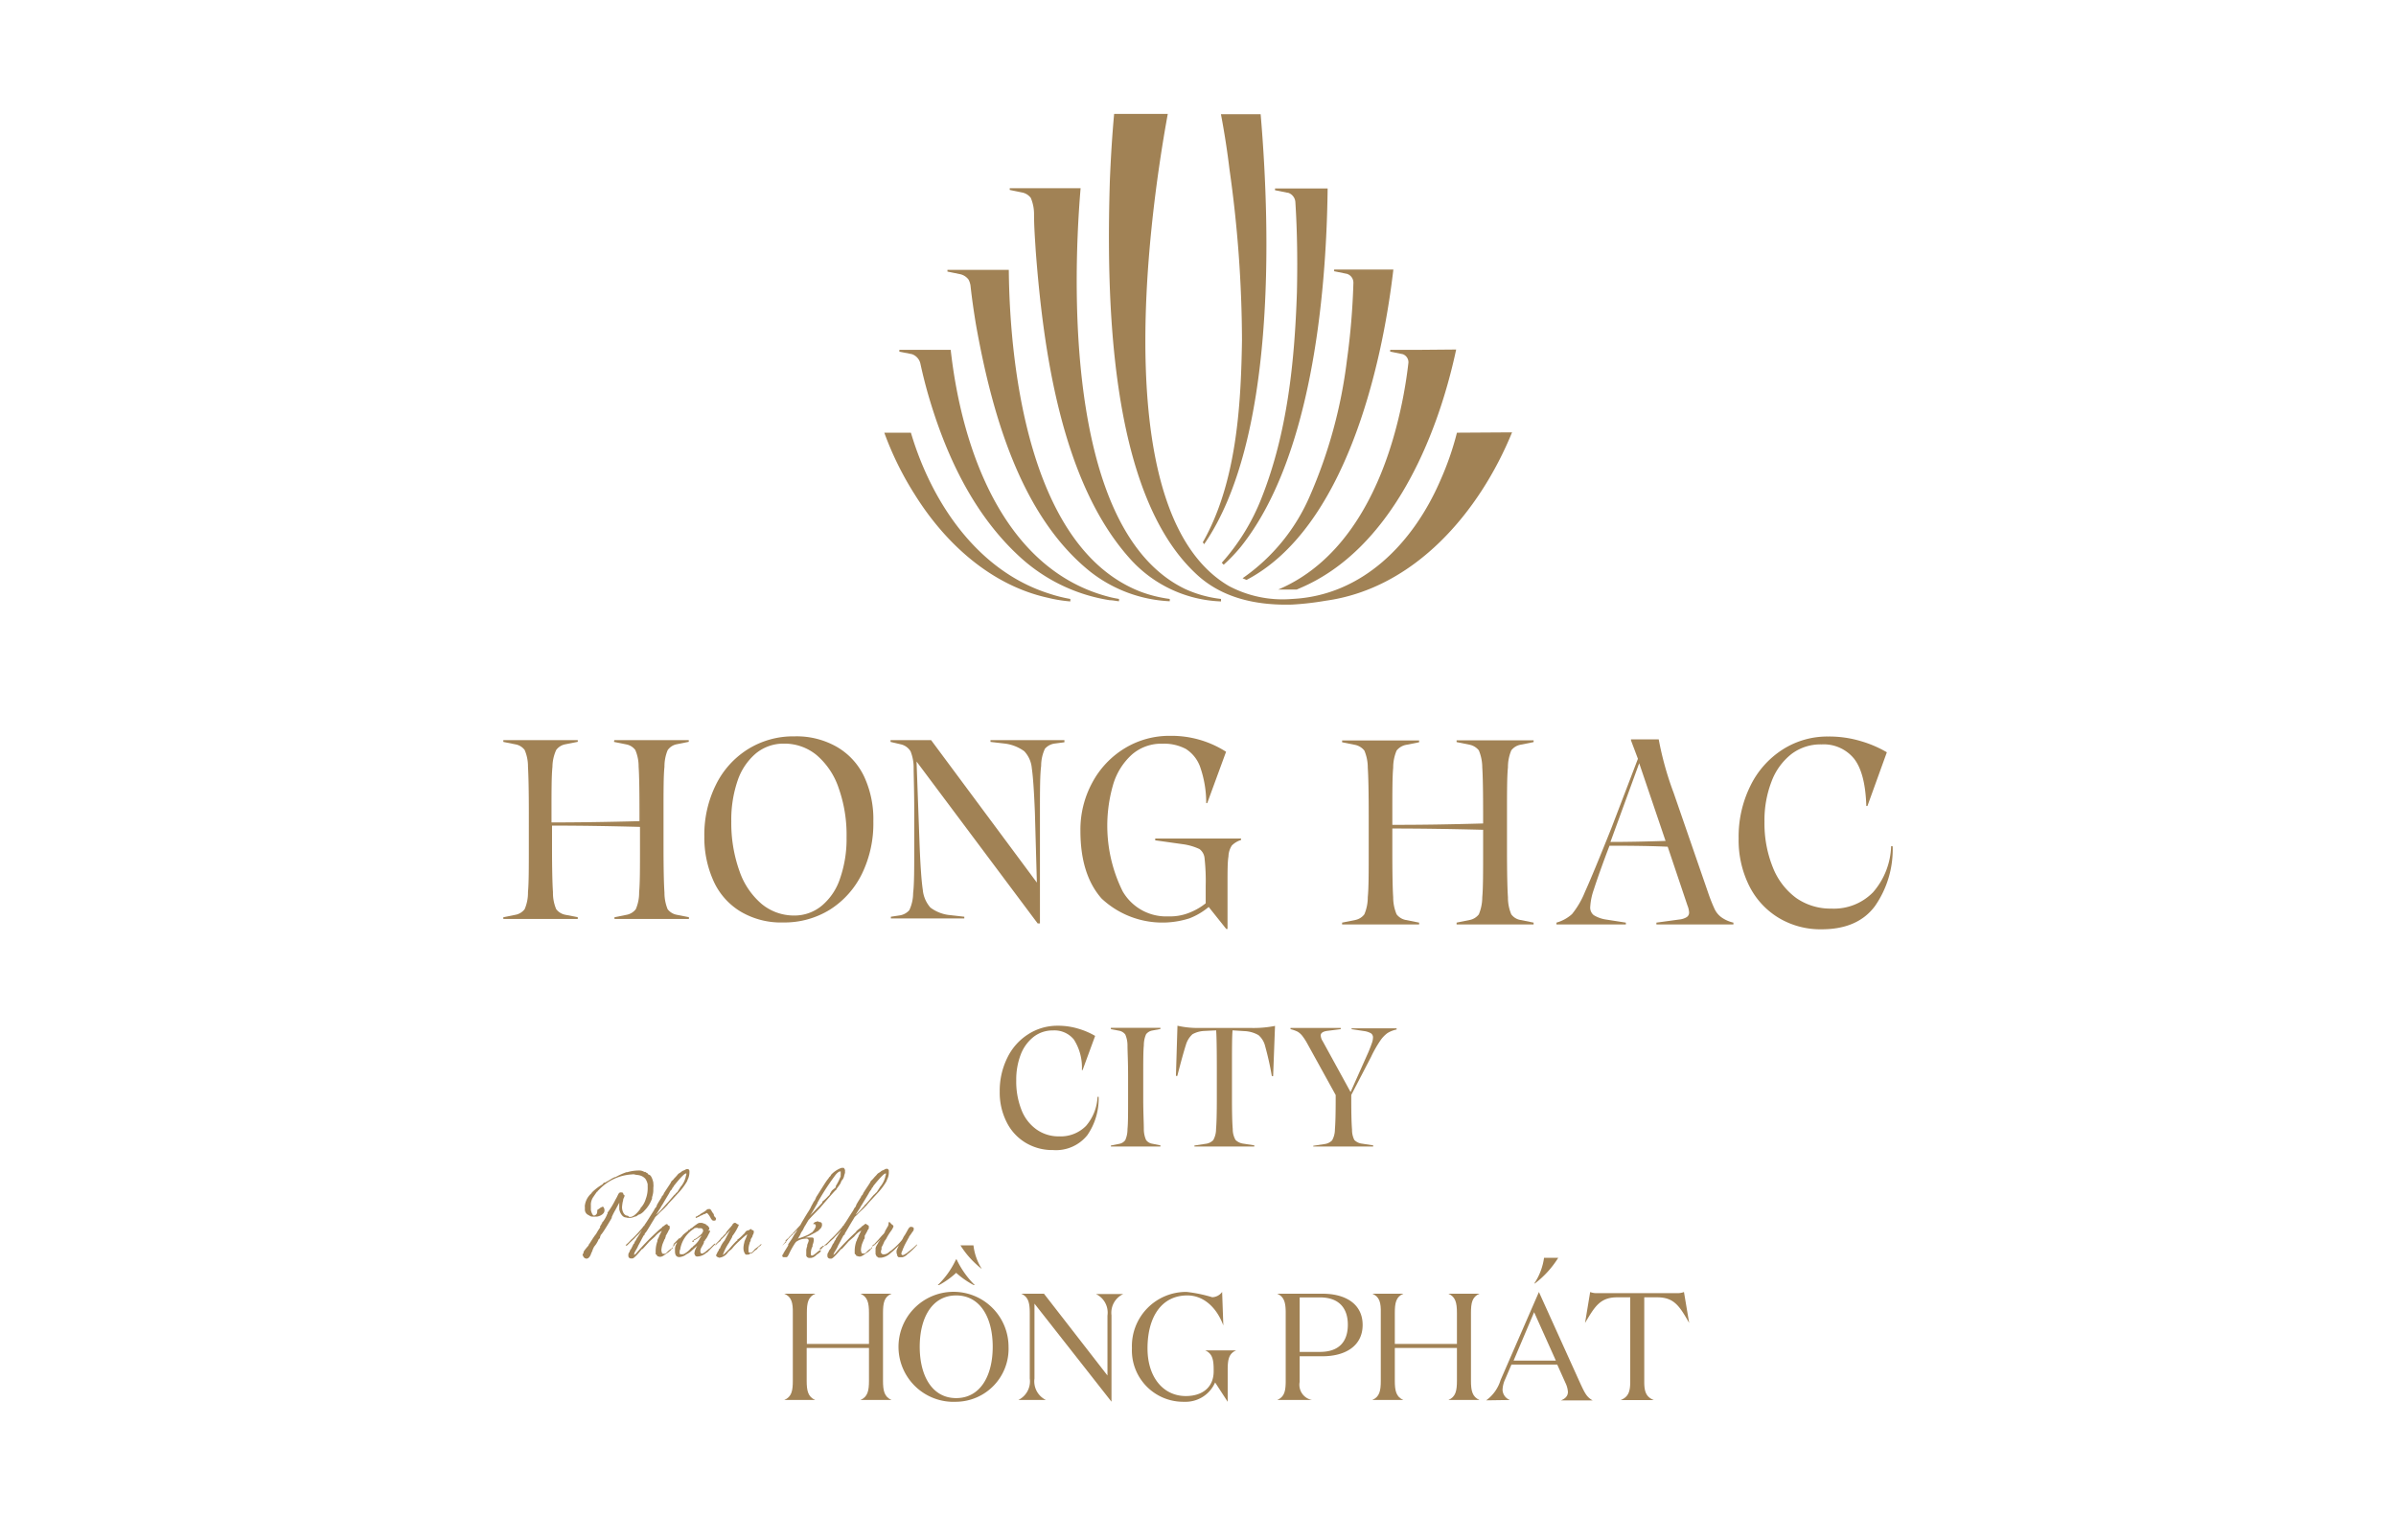 <svg xmlns="http://www.w3.org/2000/svg" viewBox="0 0 280 180"><defs><style>.cls-1{fill:#fff;}.cls-2{fill:#a18255;}</style></defs><g id="Layer_2" data-name="Layer 2"><g id="Layer_1-2" data-name="Layer 1"><rect class="cls-1" width="280" height="180"/><path class="cls-2" d="M71.75,86.71l1.49.3a1.72,1.72,0,0,1,1,.64,4.81,4.81,0,0,1,.39,1.95c.07,1,.1,2.8.1,5.37v1q-5.66.15-10.28.15V95c0-2.57,0-4.35.11-5.37A4.86,4.86,0,0,1,65,87.65,1.72,1.72,0,0,1,66,87l1.52-.3V86.5h-8.7v.21l1.49.3a1.72,1.72,0,0,1,1,.64,4.81,4.81,0,0,1,.39,1.95c.06,1,.1,2.8.1,5.37V98.9c0,2.56,0,4.35-.1,5.36a4.83,4.83,0,0,1-.39,2,1.77,1.77,0,0,1-1,.64l-1.49.3v.2h8.7v-.2l-1.52-.3a1.77,1.77,0,0,1-1-.64,4.88,4.88,0,0,1-.38-2c-.07-1-.11-2.8-.11-5.36V96.49q4.62,0,10.28.15V98.9c0,2.56,0,4.35-.1,5.36a4.83,4.83,0,0,1-.39,2,1.77,1.77,0,0,1-1,.64l-1.49.3v.2h8.7v-.2l-1.49-.3a1.73,1.73,0,0,1-1-.64,5.09,5.09,0,0,1-.37-1.94c-.07-1-.11-2.8-.11-5.38V95c0-2.59,0-4.38.11-5.38a5,5,0,0,1,.37-1.94A1.69,1.69,0,0,1,79,87l1.49-.3V86.5h-8.7Z"/><path class="cls-2" d="M97.83,87.31a9.47,9.47,0,0,0-5-1.25,10,10,0,0,0-5.41,1.49,10.2,10.2,0,0,0-3.75,4.15,13.13,13.13,0,0,0-1.36,6.07A12.32,12.32,0,0,0,83.4,103a8,8,0,0,0,3.15,3.54,9.26,9.26,0,0,0,5,1.27,10.07,10.07,0,0,0,5.44-1.5,10.3,10.3,0,0,0,3.75-4.21A13.41,13.41,0,0,0,102.06,96,11.8,11.8,0,0,0,101,90.79,7.93,7.93,0,0,0,97.83,87.31Zm.35,15.33a7,7,0,0,1-2.13,3.2A5,5,0,0,1,92.79,107,5.92,5.92,0,0,1,89,105.64a8.79,8.79,0,0,1-2.58-3.82A16.71,16.71,0,0,1,85.46,96a14.14,14.14,0,0,1,.74-4.77,7.18,7.18,0,0,1,2.15-3.19,5.08,5.08,0,0,1,3.28-1.13,5.9,5.9,0,0,1,3.8,1.34A8.69,8.69,0,0,1,98,92.08a16.37,16.37,0,0,1,.93,5.78A14,14,0,0,1,98.18,102.64Z"/><path class="cls-2" d="M108.73,106.07a3.63,3.63,0,0,1-.89-2.07c-.15-1-.27-2.66-.37-5.1L107.11,89l14.15,18.92h.27V95c0-2.61,0-4.43.14-5.49a4.76,4.76,0,0,1,.44-2,1.83,1.83,0,0,1,1.15-.61l1.13-.15V86.5h-8.64v.21l1.55.18a4.89,4.89,0,0,1,2.4.91,3.31,3.31,0,0,1,.88,2c.14.94.26,2.65.36,5.16l.23,8.19L108.81,86.5h-4.74v.21l1.28.3a1.81,1.81,0,0,1,1.06.8,5.1,5.1,0,0,1,.36,1.91c0,.92.07,2.66.07,5.25V98.9c0,2.6,0,4.43-.13,5.48a4.73,4.73,0,0,1-.45,2,1.88,1.88,0,0,1-1.15.61l-1,.15v.2h8.58v-.2l-1.58-.18A4.52,4.52,0,0,1,108.73,106.07Z"/><path class="cls-2" d="M141.25,106l2.05,2.57h.15v-5.19c0-1.55,0-2.64.11-3.28a2.46,2.46,0,0,1,.4-1.29,2.66,2.66,0,0,1,1.07-.64V98H135v.21l3.34.47a6.73,6.73,0,0,1,1.83.55,1.5,1.5,0,0,1,.6,1.11,23.93,23.93,0,0,1,.13,3.17v2.06a7.22,7.22,0,0,1-1.67,1,6.06,6.06,0,0,1-2.68.53,5.87,5.87,0,0,1-5.36-2.94,17.25,17.25,0,0,1-1.09-12.52,7.65,7.65,0,0,1,2.14-3.42,5.21,5.21,0,0,1,3.62-1.3,5.42,5.42,0,0,1,2.72.61,4.13,4.13,0,0,1,1.68,2.13,12.75,12.75,0,0,1,.7,4.2h.12l2.2-6A11.81,11.81,0,0,0,136.72,86a10,10,0,0,0-5.26,1.44,10.45,10.45,0,0,0-3.8,4,11.49,11.49,0,0,0-1.4,5.67q0,5.1,2.47,7.9A10.38,10.38,0,0,0,139,107.33,8,8,0,0,0,141.25,106Z"/><path class="cls-2" d="M170.22,86.73l1.53.31a1.86,1.86,0,0,1,1.07.66,5.25,5.25,0,0,1,.4,2c.07,1,.1,2.89.1,5.54v1q-5.83.17-10.61.16V95.26c0-2.65,0-4.49.1-5.54a5.06,5.06,0,0,1,.4-2,1.86,1.86,0,0,1,1.07-.66l1.56-.31v-.21h-9v.21l1.54.31a1.87,1.87,0,0,1,1.06.66,5.06,5.06,0,0,1,.4,2c.07,1,.11,2.89.11,5.54v4.06c0,2.65,0,4.5-.11,5.54a5.06,5.06,0,0,1-.4,2,1.77,1.77,0,0,1-1.06.66l-1.54.31v.21h9v-.21l-1.56-.31a1.77,1.77,0,0,1-1.07-.66,5.06,5.06,0,0,1-.4-2c-.07-1-.1-2.89-.1-5.54V96.83q4.77,0,10.61.15v2.34c0,2.65,0,4.5-.1,5.54a5.25,5.25,0,0,1-.4,2,1.77,1.77,0,0,1-1.07.66l-1.53.31v.21h9v-.21l-1.54-.31a1.68,1.68,0,0,1-1.07-.66,5.08,5.08,0,0,1-.39-2c-.07-1-.11-2.89-.11-5.56V95.26c0-2.67,0-4.52.11-5.56a5.08,5.08,0,0,1,.39-2,1.77,1.77,0,0,1,1.07-.66l1.54-.31v-.21h-9Z"/><path class="cls-2" d="M200.38,106.26a19.59,19.59,0,0,1-.79-2l-4-11.58a37.3,37.3,0,0,1-1.75-6.27h-3.24v.12l.81,2.15-3.11,8.13q-2.19,5.48-3.08,7.43a10.11,10.11,0,0,1-1.51,2.59,4.54,4.54,0,0,1-1.82,1v.21H190v-.21l-2.37-.37a3.75,3.75,0,0,1-1.39-.51,1.13,1.13,0,0,1-.4-1,7.33,7.33,0,0,1,.42-2c.28-.88.77-2.29,1.49-4.22l.34-.89q4.3,0,6.8.12l2.31,6.87a2.5,2.5,0,0,1,.19.8.62.62,0,0,1-.27.55,2,2,0,0,1-.84.28l-2.71.37v.21h9v-.21a3.91,3.91,0,0,1-1.4-.62A2.58,2.58,0,0,1,200.38,106.26ZM188.2,98.4l3.36-9.2,3.08,9.08Q191,98.4,188.2,98.4Z"/><path class="cls-2" d="M221,98.89a8.6,8.6,0,0,1-2.12,5.4,6.39,6.39,0,0,1-4.86,1.9,7,7,0,0,1-4.1-1.23,8.11,8.11,0,0,1-2.72-3.53,13.74,13.74,0,0,1-1-5.4,12.55,12.55,0,0,1,.82-4.68,7.34,7.34,0,0,1,2.34-3.23A5.61,5.61,0,0,1,212.87,87a4.57,4.57,0,0,1,3.79,1.66q1.32,1.67,1.44,5.54h.13l2.27-6.28a13.35,13.35,0,0,0-3-1.29,12.82,12.82,0,0,0-3.86-.55,9.68,9.68,0,0,0-5.32,1.52,10.47,10.47,0,0,0-3.77,4.25,13.36,13.36,0,0,0-1.37,6.14,11.94,11.94,0,0,0,1.24,5.55,9.12,9.12,0,0,0,3.45,3.74,9.48,9.48,0,0,0,5,1.33q4.22,0,6.23-2.7a11.56,11.56,0,0,0,2.08-7Z"/><path class="cls-2" d="M140.72,63.6c8.31-12.05,7.8-36.27,6.6-50.25h-4.64c.4,2.09.74,4.28,1,6.44a144.36,144.36,0,0,1,1.46,20c-.12,7.72-.65,16.68-4.58,23.59Z"/><path class="cls-2" d="M126.28,22H118v.2l1.46.3a1.67,1.67,0,0,1,1,.63,4.85,4.85,0,0,1,.38,1.92v0c0,1.43.11,2.86.2,4.31.88,11.56,3,26.9,10.9,35.81a15,15,0,0,0,10.75,5.12V70a13.8,13.8,0,0,1-4.21-1.17C125,62.32,125.19,35,126.28,22Z"/><path class="cls-2" d="M117.89,31.54h-7.17v.2l1.46.3a1.67,1.67,0,0,1,1,.63,2.21,2.21,0,0,1,.23.67c.17,1.56.39,3.08.65,4.64,1.79,10,5.1,22.24,13.36,28.84a16.26,16.26,0,0,0,9.28,3.45V70a15.38,15.38,0,0,1-3.34-.82C120.55,64.29,118,43.61,117.89,31.54Z"/><path class="cls-2" d="M111.1,40.89h-6v.21l1.47.29h0a1.53,1.53,0,0,1,1,1.16c.26,1.19.55,2.35.89,3.54,2,6.9,5.16,13.79,10.49,18.78a20.14,20.14,0,0,0,10.75,5.28c.35,0,.71.09,1.07.12V70c-.34-.06-.68-.12-1-.2C117.27,66.69,112.39,52.46,111.1,40.89Z"/><path class="cls-2" d="M170.26,50.57a34.52,34.52,0,0,1-1.93,5.56C165.16,63.48,159.2,69.61,151,70a13.39,13.39,0,0,1-7.37-1.5c-13.9-8.09-9.66-41.53-7.16-55.19h-6.27c-.24,2.61-.39,5.15-.5,7.78-.4,13.24-.19,36.2,9.91,45.82,3.06,3,7.21,3.86,11.36,3.75a34,34,0,0,0,3.94-.45c10.43-1.43,18-10.39,21.79-19.68Z"/><path class="cls-2" d="M106.45,50.57h-3.11a37.16,37.16,0,0,0,3.6,7.29c3.53,5.64,8.86,10.53,15.5,12a16.7,16.7,0,0,0,2.64.43V70a16.92,16.92,0,0,1-2.52-.64C114.21,66.7,108.86,58.7,106.45,50.57Z"/><path class="cls-2" d="M150.5,22.52a1.23,1.23,0,0,1,.88,1.12c.22,3.48.26,7,.18,10.53-.27,8.13-1.12,16.42-4.12,24a25.07,25.07,0,0,1-4.66,7.6L143,66a19.42,19.42,0,0,0,2-2.09c8.16-10.21,10-29,10.15-41.88H149v.2l1.47.3Z"/><path class="cls-2" d="M157.39,32a1.08,1.08,0,0,1,.77,1.08,82.83,82.83,0,0,1-.76,9.05,56.68,56.68,0,0,1-4.3,15.77,22.55,22.55,0,0,1-7.89,9.68l.46.2c11.45-6,15.82-24.73,17.16-36.28h-6.92v.2l1.47.3Z"/><path class="cls-2" d="M165.46,40.89h-3v.21l1.46.29h0a1,1,0,0,1,.67,1,53.12,53.12,0,0,1-1.38,7.39c-2,7.74-6.1,15.84-13.83,19.12.33,0,.67,0,1,0h.48l.68,0,.37-.16c10.53-4.46,16-17.31,18.26-27.89Z"/><path class="cls-2" d="M126.91,131.59a4.16,4.16,0,0,1-3.14,1.22,4.45,4.45,0,0,1-2.63-.8,5,5,0,0,1-1.76-2.27,9,9,0,0,1-.62-3.48,8.16,8.16,0,0,1,.52-3,4.81,4.81,0,0,1,1.51-2.08,3.62,3.62,0,0,1,2.27-.75,2.92,2.92,0,0,1,2.44,1.07,6.07,6.07,0,0,1,.93,3.57h.08l1.47-4a8.64,8.64,0,0,0-1.92-.83,8.17,8.17,0,0,0-2.48-.36,6.29,6.29,0,0,0-3.43,1,6.68,6.68,0,0,0-2.43,2.74,8.66,8.66,0,0,0-.89,3.95,7.62,7.62,0,0,0,.81,3.58,5.82,5.82,0,0,0,2.22,2.41,6.05,6.05,0,0,0,3.2.85,4.69,4.69,0,0,0,4-1.73,7.48,7.48,0,0,0,1.33-4.49h-.13A5.6,5.6,0,0,1,126.91,131.59Z"/><path class="cls-2" d="M129.82,120.28l1,.19a1.2,1.2,0,0,1,.68.43,3.21,3.21,0,0,1,.26,1.3c0,.67.07,1.86.07,3.57v2.62c0,1.7,0,2.89-.07,3.57a3.14,3.14,0,0,1-.26,1.29,1.11,1.11,0,0,1-.68.43l-1,.2V134h5.79v-.14l-1-.2a1.08,1.08,0,0,1-.68-.43,3.14,3.14,0,0,1-.26-1.29c0-.68-.07-1.87-.07-3.57v-2.62c0-1.71,0-2.9.07-3.57a3.21,3.21,0,0,1,.26-1.3,1.17,1.17,0,0,1,.68-.43l1-.19v-.14h-5.79Z"/><path class="cls-2" d="M146.2,120.14H140a10.57,10.57,0,0,1-2.4-.26h0l-.18,5.87h.16c.45-1.75.8-3,1-3.61a2.68,2.68,0,0,1,.78-1.27,3.17,3.17,0,0,1,1.35-.38l1.41-.07c.05.58.08,2.1.08,4.56v3.41q0,2.55-.09,3.57a2.62,2.62,0,0,1-.33,1.29,1.45,1.45,0,0,1-.89.43l-1.31.2V134h7v-.14l-1.29-.2a1.58,1.58,0,0,1-.9-.43,2.51,2.51,0,0,1-.33-1.29q-.09-1-.09-3.57V125c0-2.37,0-3.9.07-4.58l1.41.09a3.55,3.55,0,0,1,1.62.47,2.45,2.45,0,0,1,.78,1.3,35.54,35.54,0,0,1,.78,3.49h.15l.22-5.87h0A12.78,12.78,0,0,1,146.2,120.14Z"/><path class="cls-2" d="M157.93,120.28l1.53.23a2.26,2.26,0,0,1,.76.26.57.57,0,0,1,.23.5,2,2,0,0,1-.13.64c-.09.26-.22.61-.41,1.06l-2.08,4.66-3.25-5.93a1.42,1.42,0,0,1-.24-.69c0-.26.23-.44.7-.52l1.64-.21v-.14h-5.87v.14a4.19,4.19,0,0,1,.82.29,2,2,0,0,1,.54.47,6.72,6.72,0,0,1,.61.94l3.31,6v.44q0,2.55-.09,3.57a2.62,2.62,0,0,1-.33,1.29,1.51,1.51,0,0,1-.89.43l-1.31.2V134h7v-.14l-1.31-.2a1.48,1.48,0,0,1-.89-.43A2.62,2.62,0,0,1,158,132q-.09-1-.09-3.57v-.46l2.32-4.46a13.55,13.55,0,0,1,1.06-1.87,3.55,3.55,0,0,1,.85-.9,3.32,3.32,0,0,1,1.07-.42v-.14h-5.24Z"/><path class="cls-2" d="M91.65,151.2v0h3.64v0c-.86.36-1,1.07-1,2.25v3.62h7.26v-3.62c0-1.18-.16-1.89-1-2.25v0h3.64v0c-.86.36-1,1.07-1,2.25v7.92c0,1.18.16,1.89,1,2.25v0h-3.64v0c.85-.36,1-1.07,1-2.25v-3.83H94.27v3.83c0,1.18.16,1.89,1,2.25v0H91.65v0c.86-.36,1-1.07,1-2.25v-7.92C92.67,152.27,92.51,151.56,91.65,151.2Z"/><path class="cls-2" d="M111.74,163.83a6.43,6.43,0,1,1,6.12-6.42A6.19,6.19,0,0,1,111.74,163.83Zm0-12.43c-2.8,0-4.26,2.59-4.26,6s1.46,6,4.26,6,4.27-2.58,4.27-6S114.54,151.4,111.74,151.4Zm0-2.64a9.71,9.71,0,0,1-2,1.43h-.15a10,10,0,0,0,2.13-3h.07a10.7,10.7,0,0,0,2.12,3h-.12A10,10,0,0,1,111.74,148.76Zm3-.45h0a10.69,10.69,0,0,1-2.5-2.76h1.52A6.54,6.54,0,0,0,114.74,148.31Z"/><path class="cls-2" d="M129.89,153.72v10.1h0l-9-11.46v8.75a2.42,2.42,0,0,0,1.34,2.51v0H119v0a2.42,2.42,0,0,0,1.34-2.51v-7.66c0-1.18-.17-1.89-1-2.25v0H122l7.42,9.56v-7a2.41,2.41,0,0,0-1.34-2.52v0h3.18v0A2.41,2.41,0,0,0,129.89,153.72Z"/><path class="cls-2" d="M134.1,157.59c0,3.37,1.84,5.57,4.48,5.57,1.91,0,3.25-1,3.25-2.89v-.2c0-1.18-.16-1.89-1-2.25v0h3.64v0c-.86.36-1,1.07-1,2.25v3.76h0L142,161.57a3.76,3.76,0,0,1-3.6,2.26,6,6,0,0,1-6.12-6.26,6.33,6.33,0,0,1,6.38-6.58,16.2,16.2,0,0,1,3,.62,1.48,1.48,0,0,0,1.16-.62l.14,3.92h0c-.73-2-2.23-3.51-4.21-3.51C135.74,151.4,134.1,153.92,134.1,157.59Z"/><path class="cls-2" d="M151.88,161.51a1.8,1.8,0,0,0,1.46,2.11v0h-4.09v0c.86-.36,1-1.07,1-2.25v-7.92c0-1.18-.16-1.89-1-2.25v0h5.3c2.71,0,4.69,1.21,4.69,3.65s-2,3.66-4.69,3.66h-2.67Zm5.63-6.69c0-1.9-1-3.19-3.26-3.19h-2.37V158h2.37C156.55,158,157.51,156.73,157.51,154.82Z"/><path class="cls-2" d="M160.37,151.2v0H164v0c-.86.36-1,1.07-1,2.25v3.62h7.26v-3.62c0-1.18-.16-1.89-1-2.25v0h3.64v0c-.86.36-1,1.07-1,2.25v7.92c0,1.18.16,1.89,1,2.25v0h-3.64v0c.85-.36,1-1.07,1-2.25v-3.83H163v3.83c0,1.18.16,1.89,1,2.25v0h-3.64v0c.86-.36,1-1.07,1-2.25v-7.92C161.39,152.27,161.23,151.56,160.37,151.2Z"/><path class="cls-2" d="M173.68,163.66v0a4.55,4.55,0,0,0,1.68-2.37L179.84,151h0l4.83,10.67c.54,1.16.75,1.6,1.45,2v0h-3.71v0c.52-.21.82-.52.82-1a2.87,2.87,0,0,0-.3-1.07l-.95-2.12h-5.35l-.73,1.71a3.19,3.19,0,0,0-.31,1.24,1.32,1.32,0,0,0,.86,1.19v0Zm8.14-4.64-2.54-5.66-2.4,5.66ZM179.37,150h-.07a7.18,7.18,0,0,0,1.14-3h1.66A11.19,11.19,0,0,1,179.37,150Z"/><path class="cls-2" d="M196.79,151l.61,3.62h0c-1.14-2-1.77-3-3.76-3h-1.49v9.9c0,1.18.25,1.75,1.11,2.11v0H189.4v0c.86-.36,1.11-.93,1.11-2.11v-9.9H189c-2,0-2.62,1.06-3.77,3h0l.6-3.62a2,2,0,0,0,.86.13h9.24A2,2,0,0,0,196.79,151Z"/><path class="cls-2" d="M73.5,142.21a.63.63,0,0,0,.29,0c.49-.14,1-.88,1-.88s.05,0,.05-.07a.13.13,0,0,1,.06-.12,2.57,2.57,0,0,0,.56-1,3.65,3.65,0,0,0,.23-1.34v-.1a.3.3,0,0,1,0-.12.1.1,0,0,1,0-.07c0-.05,0,0,0-.08a1.74,1.74,0,0,0-.27-.66c-.49-.54-1.1-.41-1.25-.51a1.17,1.17,0,0,0-.36,0A5.7,5.7,0,0,0,70.05,139a.33.33,0,0,0-.1.12s-.09,0-.09.08-.13.06-.12.11l-.18.25-.21.31a1.62,1.62,0,0,0-.3.83.15.15,0,0,0,0,.08s0,0,0,0l0,.1v.32s0,.12,0,.19.15.68.37.68a.44.44,0,0,0,.37-.41c0-.08,0-.3.1-.32s.29-.24.44-.26a.19.19,0,0,1,.1-.05c.14,0,.21.33.21.34a.29.29,0,0,0,0,.1c0,.48-.68.72-.93.72h-.14a1.77,1.77,0,0,1-.27,0,.6.6,0,0,1-.42-.12l-.22-.12a.71.71,0,0,1-.31-.53s0-.08,0-.13a.06.06,0,0,1,0,0v-.1s0-.12,0-.14a.35.35,0,0,1,0-.17,2.26,2.26,0,0,1,.75-1.4c.05-.05,0,0,.08-.12a5.75,5.75,0,0,1,1.2-.92l.12-.12c0-.11.27-.13.29-.13s0,0,0,0,.09-.12.16-.12.76-.51,1-.51A7.82,7.82,0,0,1,73.2,137h.1a4.81,4.81,0,0,1,1.34-.2,1.13,1.13,0,0,1,.66.17s0,0,.07,0h.06c.06,0,0,.06.09.08.22.07.22.22.29.24.35,0,.54.91.54.93s0,.07,0,.12,0,0,0,0a1.58,1.58,0,0,1,0,.46v.2a.5.5,0,0,0,0,.17,3,3,0,0,1-.15.75s0,0,0,.08l0,.07a3.8,3.8,0,0,1-.88,1.41,1.66,1.66,0,0,1-.57.45c-.16,0-.34.24-.46.24s-.34.17-.73.17c-.08,0-.25,0-.39-.05s-.07,0-.08,0a.72.72,0,0,1-.38-.23,1.49,1.49,0,0,1-.34-.73c0-.07,0-.1,0-.15s0-.07,0-.12V141a1.37,1.37,0,0,1,0-.27,1.09,1.09,0,0,1,0-.17l-.44.82a8.67,8.67,0,0,0-.44.86c0,.07,0,.1,0,.1s-1.11,1.93-1.3,2h0a.21.21,0,0,1,0,.07.53.53,0,0,0-.07.22l0,0c0,.11-.12.15-.17.23a2.93,2.93,0,0,1-.51.83,2.73,2.73,0,0,0-.24.56l-.1.2s-.17.65-.56.65a.44.44,0,0,1-.39-.29c0-.12-.07,0-.07-.1s.11-.27.12-.32,0,0,0-.07.32-.47.51-.68l.07-.08c0-.05.06-.17.08-.17s.53-.87.8-1.17a7.65,7.65,0,0,1,.47-.76l0-.14a1,1,0,0,1,.15-.2c0-.05,0-.1.07-.15s0-.16.1-.17a3.69,3.69,0,0,0,.48-.83s0-.09.06-.09,0,0,0-.07,0-.08,0-.08a9.25,9.25,0,0,0,.93-1.52c.33-.53.34-.85.61-.85s.29.05.31.18.08.07.08.09.07.07.07.12a1,1,0,0,1-.1.27.6.6,0,0,0-.07.27l-.05.19a5.14,5.14,0,0,0-.08.61c0,.35.17,1,.69,1Z"/><path class="cls-2" d="M74.11,146.55a.69.69,0,0,1,0,.13l.22-.18A27.34,27.34,0,0,1,76.74,144l.05-.05a6,6,0,0,1,.58-.49c0-.05.06-.12.11-.12s.31-.27.43-.27.07,0,.12.09.22.1.23.15a.25.25,0,0,1,0,.1s0,.09,0,.14a.11.11,0,0,1,0,.06l-.1.16a.55.55,0,0,0-.08.17l-.29.52a.7.7,0,0,1,0,.12.67.67,0,0,0-.06.12.13.13,0,0,1,0,.05l-.07.1a.27.27,0,0,0-.06.14s-.21.47-.21.54a2.7,2.7,0,0,0-.1.59,1.38,1.38,0,0,0,.07.32.17.17,0,0,0,.13.09.78.78,0,0,0,.21,0c.12-.05.13-.06.32-.25a2.36,2.36,0,0,1,.46-.36s0,0,0,0,.06-.13.12-.13,0,0,0,.08-.17.1-.17.17-.21.21-.32.32l-.09.06s0,0,0,0c-.25.13-.54.47-.89.47a1.3,1.3,0,0,1-.31-.08l0,0s-.07-.17-.14-.19-.06-.07-.06-.15v-.25a3.45,3.45,0,0,1,.2-1.14.11.11,0,0,0,0-.1,1.51,1.51,0,0,1,.19-.41.17.17,0,0,0,0-.07l.17-.33c.05-.11.11-.21.17-.33l-.27.17a2.93,2.93,0,0,0-.56.53s-.57.51-.61.54-.79.9-.83.9L75,146s0,0,0,0-.86,1.1-1.1,1.08c0,0,0,0-.08,0h-.09a.3.3,0,0,1-.3-.3c0-.06,0-.06,0-.11,0-.25.14-.32.14-.37a1.07,1.07,0,0,1,.12-.27l.07-.08.27-.55c0-.05.1-.05.1-.1a.59.59,0,0,1,.12-.27.58.58,0,0,1,.1-.12.11.11,0,0,1,0-.05,1,1,0,0,1,.09-.15l.59-.93-.35.4-.14.14a5,5,0,0,0-.41.42l-.49.46-.2.2-.07.07s-.08.09-.13.1a.13.13,0,0,1-.07,0s-.05,0-.05,0a.12.12,0,0,1,.05-.1,5.28,5.28,0,0,0,.59-.59l.12-.1a14.3,14.3,0,0,0,1.25-1.36c0-.12.17-.13.17-.19a.47.47,0,0,1,.1-.18c.31-.44.5-.78,1-1.56l.12-.22s0,0,.07-.1a.53.53,0,0,0,.17-.32c.19-.36.44-.73.56-.93a.34.34,0,0,1,.07-.16c.13-.06.17-.25.22-.34.49-.76.79-1.18.79-1.23a.71.71,0,0,1,.15-.22c.06,0,.23-.24.28-.29s.25-.25.37-.41.32-.2.46-.35a.72.72,0,0,1,.23-.12c.19-.07.26-.17.44-.17s.16.07.24.19v.06s0,.07,0,.07a.06.06,0,0,0,0,.05V137a2,2,0,0,1-.15.75,1.4,1.4,0,0,0-.12.3,7.7,7.7,0,0,1-1.07,1.42l-.71.77c-.18.18-.29.32-.41.44l-.15.2v0s0,0,0,0-.1.1-.15.15c-.22.26-.54.49-1,1a1,1,0,0,0-.34.39l-.07.12c-.27.42-.89,1.52-1,1.57s0,.17-.1.22-.2.31-.22.32l-.1.19s-.17.34-.42.79c0,.09-.31.58-.36.68A.84.84,0,0,0,74.11,146.55Zm3.59-5.64s.06-.07.11-.12l.06-.07c.14-.15.28-.3.39-.44l.55-.64s.06,0,.11-.09c.19-.25.22-.18.24-.23s.32-.49.36-.58a2.78,2.78,0,0,0,.62-1.22s0,0,0,0v0c0-.12.07-.17.07-.29s0-.08-.06-.08c-.27,0-1.35,1.39-1.38,1.42s-.11.22-.16.24-.08.22-.17.27-.23.35-.22.34-.69,1.15-.79,1.34a1.05,1.05,0,0,0-.12.18l-.1.17c0,.05-.16.24-.29.46s-.17.27-.26.42a6.61,6.61,0,0,0,.53-.51Zm1.14,4.52s0,0,0,.07a.39.39,0,0,1-.24.17C78.65,145.55,78.82,145.43,78.84,145.43Z"/><path class="cls-2" d="M79.45,144.74a2.09,2.09,0,0,0,.15-.17l.12-.1c0-.14.7-.6.7-.65s0-.07.1-.08.12-.1.2-.16.17-.05.19-.1.24-.2.29-.25c.2-.12.37-.31.59-.31,0,0,0,0,.1,0s0,0,0,0H82c.09,0,.42.15.48.15s0,.07,0,.07a.61.61,0,0,1,.42.45.27.27,0,0,1-.07.14l-.05.1a.16.16,0,0,1,.1,0c.07,0,.11,0,.11.08l-.24.46a2.05,2.05,0,0,1-.32.51c-.06.05,0,.12-.16.19s0,0,0,0,0,.05,0,.08c0,.25-.42.71-.42,1a.23.23,0,0,0,0,.12c0,.09.05.24.17.24.27,0,.83-.59.88-.59s.55-.58.66-.58,0,0,0,.07-.06.1-.12.15l-.74.76a.27.27,0,0,1-.15.09,1.67,1.67,0,0,1-1,.44H81.5a.27.27,0,0,1-.29-.17c0-.07-.06-.09-.06-.14v-.08a1.62,1.62,0,0,1,.16-.54,3.41,3.41,0,0,1,.17-.33q-.3.28-.57.51a2.52,2.52,0,0,1-.73.51c-.05,0,0,0-.07.07a1.69,1.69,0,0,1-.71.24c-.35,0-.52-.22-.52-.68,0-.05,0-.1,0-.17v-.1a1.18,1.18,0,0,1,.14-.53.37.37,0,0,1,.08-.15l0-.1-.18.18a.38.38,0,0,1-.21.12s0,0,0-.05a.2.2,0,0,1,.07-.12c.34-.35.52-.52.59-.61Zm1.63.2c0-.05,0-.07,0-.07a1.84,1.84,0,0,0,.61-.4s.05-.07.1-.07.08-.1.15-.15a.29.29,0,0,0,.14-.21c0-.07,0,0,.08-.08a.43.43,0,0,0,0-.17.26.26,0,0,0-.29-.24s0,0-.1,0h-.09a.26.26,0,0,1-.17-.05s-.4,0-.42.11a3.54,3.54,0,0,0-1.59,2.34V146a.2.2,0,0,1-.07.13s0,0,0,.09v.08a.39.39,0,0,0,0,.17c0,.07,0,.12.2.12h.08a.56.56,0,0,0,.36-.12,2.38,2.38,0,0,0,.37-.27c.22-.19.38-.42.43-.41s.1-.1.15-.15a2.8,2.8,0,0,0,.68-.74,2.32,2.32,0,0,1,.22-.36l.1-.15s-.07.07-.1.08a.33.33,0,0,1-.14.07s-.59.47-.83.46A.11.11,0,0,1,81.08,144.94Zm-.31.24a0,0,0,0,1,0,0s0,0,.07,0S80.79,145.18,80.77,145.18Zm.12-.1A.1.1,0,0,1,81,145c.05,0,.07.07.07.09s0,.07-.1.07A0,0,0,0,1,80.89,145.08Zm2.24-3.6a2.16,2.16,0,0,0,.29.43s0,.08,0,.13l.06.09s0,.08.17.2a.23.23,0,0,1,0,.17s0,0,0,.05l0,0s0,.11-.19.11h-.15a.88.88,0,0,1-.15-.14c-.12-.13-.07-.13-.21-.34l-.11-.17c-.06,0,0-.06-.09-.11s0-.07-.12-.12l-.07,0s-.06,0-.11.07-.14,0-.22.07a2.82,2.82,0,0,1-.31.15l-.13.05a.43.43,0,0,1-.26.13.34.34,0,0,1-.17.09H81.3s0,0,0-.09.17-.08.22-.13.1-.1.17-.1a2.75,2.75,0,0,1,.25-.19l.26-.15a3.53,3.53,0,0,0,.34-.24c0-.05.12-.08.18-.13l.09,0H83Z"/><path class="cls-2" d="M85.47,143.31c0-.05.13-.12.13-.18s.1-.15.22-.21h.09c.11,0,.18.13.33.18a.08.08,0,0,1,.09.09s0,0,0,0a5.7,5.7,0,0,1-.76,1.29s0,0,0,.06-.34.6-.34.63l-.06.1a5.78,5.78,0,0,0-.7,1.41s.17-.12.32-.27l.43-.44a12,12,0,0,1,.81-.9c.08-.07.14-.1.15-.12a.1.1,0,0,1,0-.07.08.08,0,0,1,.08-.06,4.69,4.69,0,0,0,.63-.58c.22-.14.17-.36.51-.44,0,0,0,0,.05,0s.22-.16.34-.16a.06.06,0,0,1,0,0c.05.05,0,.08.08.1s.22.09.22.14V144c0,.22-.15.34-.15.46s-.22.3-.22.49a.15.15,0,0,1,0,.07l-.11.2a.11.11,0,0,0,0,0v.07a2.13,2.13,0,0,0-.14.78c0,.22,0,.34.17.34s.24,0,.52-.36a.86.86,0,0,1,.17-.15,4.48,4.48,0,0,0,.58-.48.19.19,0,0,1,.09,0,0,0,0,0,1,0,0v0a1.08,1.08,0,0,1-.22.24c-.12,0-.31.37-.42.4a1.12,1.12,0,0,0-.24.19.71.71,0,0,0-.12.13.06.06,0,0,0-.05,0l-.09.1-.08,0s-.07,0-.08,0a.87.87,0,0,1-.11.09.28.28,0,0,1-.18.06h0a.06.06,0,0,0-.05,0c-.06,0-.06,0-.14,0l0,0s-.06,0-.07,0-.27-.26-.27-.75a2.58,2.58,0,0,1,.1-.66c0-.12.1-.32.17-.47s.13-.34.15-.39a.56.56,0,0,0,0-.1v0a7.46,7.46,0,0,0-.66.56c-.36.32-.78.71-1,1s-.37.31-.56.53a1.42,1.42,0,0,1-1,.64H84c0-.05-.31-.08-.31-.27a.25.25,0,0,1,.07-.17,3.51,3.51,0,0,1,.15-.32c.07,0,.1-.24.16-.29s.08,0,.08-.08a3,3,0,0,1,.53-.88l.66-1.26a12.77,12.77,0,0,1-1,1.09c-.06,0-.12.24-.24.29a2.46,2.46,0,0,0-.39.35s-.05.09-.1.09,0,0,0-.09c.18-.25.44-.44.72-.83,0,0,.07,0,.09-.05a3.55,3.55,0,0,1,.34-.37s.07,0,.08-.1S85.24,143.57,85.47,143.31Z"/><path class="cls-2" d="M91.68,145.33a2.1,2.1,0,0,1-.27.24,0,0,0,0,1,0,0s.17-.19.29-.33,0-.13.15-.13.09,0,.09,0,0,0,0,0Zm.43-.61a.49.49,0,0,0,.08-.12s.24-.22.53-.54l.83-.91c0-.06.69-1.19.81-1.39a5.75,5.75,0,0,0,.37-.61,3.67,3.67,0,0,1,.25-.48,1.38,1.38,0,0,1,.24-.39,3.76,3.76,0,0,0,.17-.39c.29-.42,1.07-1.74,1.34-2.06.14-.16.17-.27.22-.29a.56.56,0,0,0,.17-.24,3.12,3.12,0,0,1,1.22-.81h.17c.12,0,.12,0,.24.25a.25.25,0,0,1,0,.1c0,.09,0,.14,0,.21s-.1.3-.1.37a1.24,1.24,0,0,1-.17.42.87.87,0,0,0-.24.43,8.24,8.24,0,0,1-.49.69s0,.1-.1.15-1.58,1.77-1.83,2.07l-.88.91c-.19.21-.31.33-.37.41a.54.54,0,0,0-.11.12l-.37.63c-.08.08-.27.54-.32.59a1.58,1.58,0,0,0-.27.51,1.82,1.82,0,0,0-.17.28s0,.06-.09.11,0,0,.07,0a8.1,8.1,0,0,0,1.14-.44,2.22,2.22,0,0,0,.32-.21c.07,0,.15-.08.2-.13s.09-.14.15-.2.07-.09.07-.11.07-.08.07-.13.07-.1.07-.17v-.1a.18.18,0,0,0-.17-.19s0,0-.1,0,0,0,0-.07c.24-.27.24-.12.41-.24a.11.11,0,0,1,.08,0,.22.22,0,0,1,.17.07h.07a.27.27,0,0,1,.27.22.19.19,0,0,0,0,.08v.06a.43.43,0,0,1,0,.05.72.72,0,0,1-.24.42l-.1.07c0,.12-.2.18-.32.25a.49.49,0,0,1-.2.12l-.46.25a3.23,3.23,0,0,1-.47.22.9.9,0,0,1-.22.07l.64,0c.08,0,.14,0,.19,0,.25,0,.2.19.22.24v.1a1.88,1.88,0,0,1-.14.53l0,.08c0,.07,0,.14-.06.19a1.77,1.77,0,0,0-.14.69v.17a.17.17,0,0,0,.09.12c.3,0,.81-.63,1-.63s.07,0,.07.05,0,.12-.15.22l-.19.16c-.14,0-.32.42-.85.47a.33.33,0,0,0-.13,0,.39.39,0,0,1-.38-.26.31.31,0,0,1,0-.1v-.13c0-.06,0-.22,0-.24s0-.07,0-.19a2,2,0,0,1,.11-.46s0-.08,0-.13.17-.39.17-.51a.08.08,0,0,0,0-.07.26.26,0,0,0-.27-.17,2.26,2.26,0,0,0-.76.14,2.21,2.21,0,0,0-.44.24l-.12.15a9.94,9.94,0,0,0-.7,1.25c-.06.12-.18.39-.3.39l-.12,0s0,0-.17,0-.2-.07-.2-.22.05,0,.07-.08.06-.07.08-.19,0,0,0,0l0,0,.54-.88,0-.14.46-.68s.29-.54.37-.62a1.05,1.05,0,0,0,.17-.27l.1-.17a2.94,2.94,0,0,1-.24.25,1.62,1.62,0,0,1-.17.19l-.08.06c-.13,0,0,.06-.12.14s-.37.34-.69.73a.19.19,0,0,1-.09,0s-.05,0-.05,0,0,0,0,0A1,1,0,0,1,92.11,144.72Zm5.57-6a.18.18,0,0,1,0-.12,6.12,6.12,0,0,0,.51-1c0-.05.05,0,.05-.1l0-.19a1.63,1.63,0,0,0,0-.35c0-.06,0-.11,0-.11s0,.07-.1.07a.27.27,0,0,0-.14.05,1.76,1.76,0,0,0-.37.36,28.86,28.86,0,0,0-2,3.06l-.1.17,0,0a.09.09,0,0,0,0,.06c-.19.32-.39.69-.58,1a5.46,5.46,0,0,1-.31.47l.53-.54c.29-.32.66-.69.93-1,0,0,0-.11,0-.11a4.85,4.85,0,0,0,.68-.64.68.68,0,0,0,.22-.27s0,0,0,0l0-.07c.06,0,.12-.2.23-.32S97.68,138.79,97.68,138.74Zm-1.34,6.84a0,0,0,0,1,0,0s0,0,0,0h0c-.06.07-.11.17-.18.19s0,.07-.1.12l-.1.12a.26.26,0,0,1-.17,0s-.06,0-.06,0,0,0,.06-.06.22-.25.3-.25a.13.13,0,0,0,0,0l.07-.09C96.29,145.62,96.32,145.58,96.34,145.58Zm.14-.13s0,0,0,.05,0,.08-.12.08S96.42,145.45,96.48,145.45Z"/><path class="cls-2" d="M97.43,146.55a.69.69,0,0,0-.05.13l.22-.18a27.34,27.34,0,0,1,2.45-2.53l0-.05c.21-.22.51-.42.58-.49s.07-.12.12-.12.3-.27.42-.27.07,0,.12.09a.47.47,0,0,1,.24.15c0,.05,0,.08,0,.1s0,.09,0,.14l0,.06-.11.16a.55.55,0,0,0-.08.17l-.29.52a.7.7,0,0,1,0,.12.33.33,0,0,0,0,.12l0,.05-.06.1a.24.24,0,0,0-.07.14s-.21.47-.21.54a2.7,2.7,0,0,0-.1.59,1.38,1.38,0,0,0,.07.32.17.17,0,0,0,.14.09.79.79,0,0,0,.2,0c.12-.05.13-.06.32-.25a2.36,2.36,0,0,1,.46-.36s0,0,0,0,.07-.13.12-.13,0,0,0,.08-.17.1-.17.17-.2.21-.32.32l-.09.06s0,0,0,0c-.26.13-.55.47-.9.47a1.3,1.3,0,0,1-.31-.08l-.05,0s-.07-.17-.13-.19-.07-.07-.07-.15v-.25a3.45,3.45,0,0,1,.2-1.14s.05-.05.05-.1a1.51,1.51,0,0,1,.19-.41s0,0,0-.07l.17-.33.16-.33-.27.17a2.65,2.65,0,0,0-.55.53s-.58.51-.62.54-.79.9-.82.9l-.14.07s0,0,0,0-.87,1.1-1.11,1.08c0,0,0,0-.08,0H97a.31.31,0,0,1-.31-.3c0-.06,0-.06,0-.11,0-.25.13-.32.13-.37A1.07,1.07,0,0,1,97,146l.07-.08.27-.55c0-.05.1-.05.1-.1a.93.93,0,0,1,.12-.27,1.27,1.27,0,0,1,.1-.12.06.06,0,0,1,0-.05.44.44,0,0,1,.08-.15l.59-.93-.35.4-.14.14a4.54,4.54,0,0,0-.4.42l-.5.46-.2.2-.07.07s-.08.09-.13.1a.13.13,0,0,1-.07,0,0,0,0,0,1,0,0,.16.16,0,0,1,0-.1,5.28,5.28,0,0,0,.59-.59l.12-.1a15.75,15.75,0,0,0,1.26-1.36c0-.12.16-.13.16-.19a.41.41,0,0,1,.11-.18c.3-.44.49-.78,1-1.56l.11-.22s0,0,.07-.1a.53.53,0,0,0,.17-.32c.19-.36.44-.73.56-.93a.34.34,0,0,1,.07-.16c.13-.06.17-.25.22-.34.49-.76.79-1.18.79-1.23a.62.62,0,0,1,.16-.22,2.56,2.56,0,0,0,.27-.29c.12-.15.25-.25.37-.41s.32-.2.46-.35a.68.68,0,0,1,.24-.12c.18-.07.25-.17.43-.17s.16.07.24.19v.06s0,.07,0,.07a.06.06,0,0,0,0,.05V137a1.83,1.83,0,0,1-.15.75,1.4,1.4,0,0,0-.12.3,7.7,7.7,0,0,1-1.07,1.42l-.71.77c-.18.18-.29.32-.4.44l-.16.2v0s0,0,0,0-.1.1-.15.15c-.22.26-.54.49-1,1a1,1,0,0,0-.34.39l-.07.12c-.27.42-.89,1.52-.94,1.57s0,.17-.11.22-.2.31-.22.32l-.1.19s-.17.34-.42.79c0,.09-.31.58-.36.68A.53.53,0,0,0,97.43,146.55Zm3.59-5.64s0-.07.1-.12l.07-.07.39-.44c.2-.25.42-.51.54-.64s.06,0,.12-.09c.18-.25.22-.18.23-.23s.33-.49.36-.58a2.87,2.87,0,0,0,.63-1.22s0,0,0,0v0c0-.12.07-.17.07-.29s0-.08-.05-.08c-.27,0-1.36,1.39-1.39,1.42s-.1.22-.16.24-.08.22-.16.27a2.92,2.92,0,0,0-.23.34c.06-.05-.69,1.15-.79,1.34a1.05,1.05,0,0,0-.12.18l-.1.17c0,.05-.15.24-.29.46s-.17.27-.25.42c.2-.18.37-.35.52-.51Zm1.13,4.52s0,0,0,.07a.4.4,0,0,1-.23.17A.34.34,0,0,1,102.15,145.43Z"/><path class="cls-2" d="M102.19,145.38l.1-.1.13-.15c.33-.33.56-.65.77-.85s.08-.12.13-.17.09-.08.09-.14a.11.11,0,0,1,0-.05c.15-.25.24-.44.36-.62a.82.82,0,0,0,.07-.39c0-.07.1-.09.11-.09s.23.26.31.31.15.1.15.23a2.14,2.14,0,0,1-.25.46,7,7,0,0,0-.53.83,1.15,1.15,0,0,1-.18.29,1.22,1.22,0,0,0-.17.31,3.6,3.6,0,0,1-.26.52.2.2,0,0,0,0,.1,1.06,1.06,0,0,1,0,.14.6.6,0,0,0-.07.27c0,.05,0,.05,0,.1a.14.14,0,0,0,.06.1.28.28,0,0,0,.27.12.9.9,0,0,0,.54-.2c.07-.05.18-.16.2-.16a1.71,1.71,0,0,0,.27-.2,7.87,7.87,0,0,0,1.1-1.1c.05-.05.05-.12.11-.17a1.65,1.65,0,0,1,.25-.44l.24-.42a3.17,3.17,0,0,1,.23-.39.38.38,0,0,1,.21-.14c.12,0,.35.05.35.17a.55.55,0,0,0,0,.09.11.11,0,0,0,0,.05.44.44,0,0,1-.15.28,5.18,5.18,0,0,1-.39.55s0,.13-.07.15c-.08.19-.27.47-.52,1a2.52,2.52,0,0,1-.15.33c0,.13-.16.32-.16.5a.16.16,0,0,0,.16.19.43.43,0,0,0,.2-.07l.24-.15a.29.29,0,0,0,.1-.07c.12-.12.29-.22.69-.57l.29-.27c.07-.06.08-.11.14-.11a0,0,0,0,1,0,0,.1.1,0,0,1,0,.07,7.9,7.9,0,0,1-.64.66c-.14.12-.24.22-.31.27s-.2.17-.34.29l-.16.1a1,1,0,0,1-.28.1l-.11,0h-.22c-.19,0-.16-.12-.24-.17s0-.09,0-.11a.61.61,0,0,1-.09-.28c0-.07,0-.09,0-.21a3.77,3.77,0,0,1,.22-.49c0-.08.08-.15.13-.22-.1.12-.2.22-.3.32l-.41.39-.08.07-.12.1-.22.19a1.9,1.9,0,0,1-1,.46h-.12c-.1,0-.15,0-.15,0s-.1,0-.12-.05-.17-.07-.17-.12-.1-.19-.11-.25,0-.09,0-.14v-.07a.1.1,0,0,1,0-.08.37.37,0,0,1,0-.14c0-.07,0-.18,0-.27a1.8,1.8,0,0,1,.26-.52s.06-.14.11-.21l.22-.3-.47.44c-.12.13-.27.29-.34.29a0,0,0,0,1,0,0,.24.24,0,0,1,.07-.1Z"/></g></g></svg>